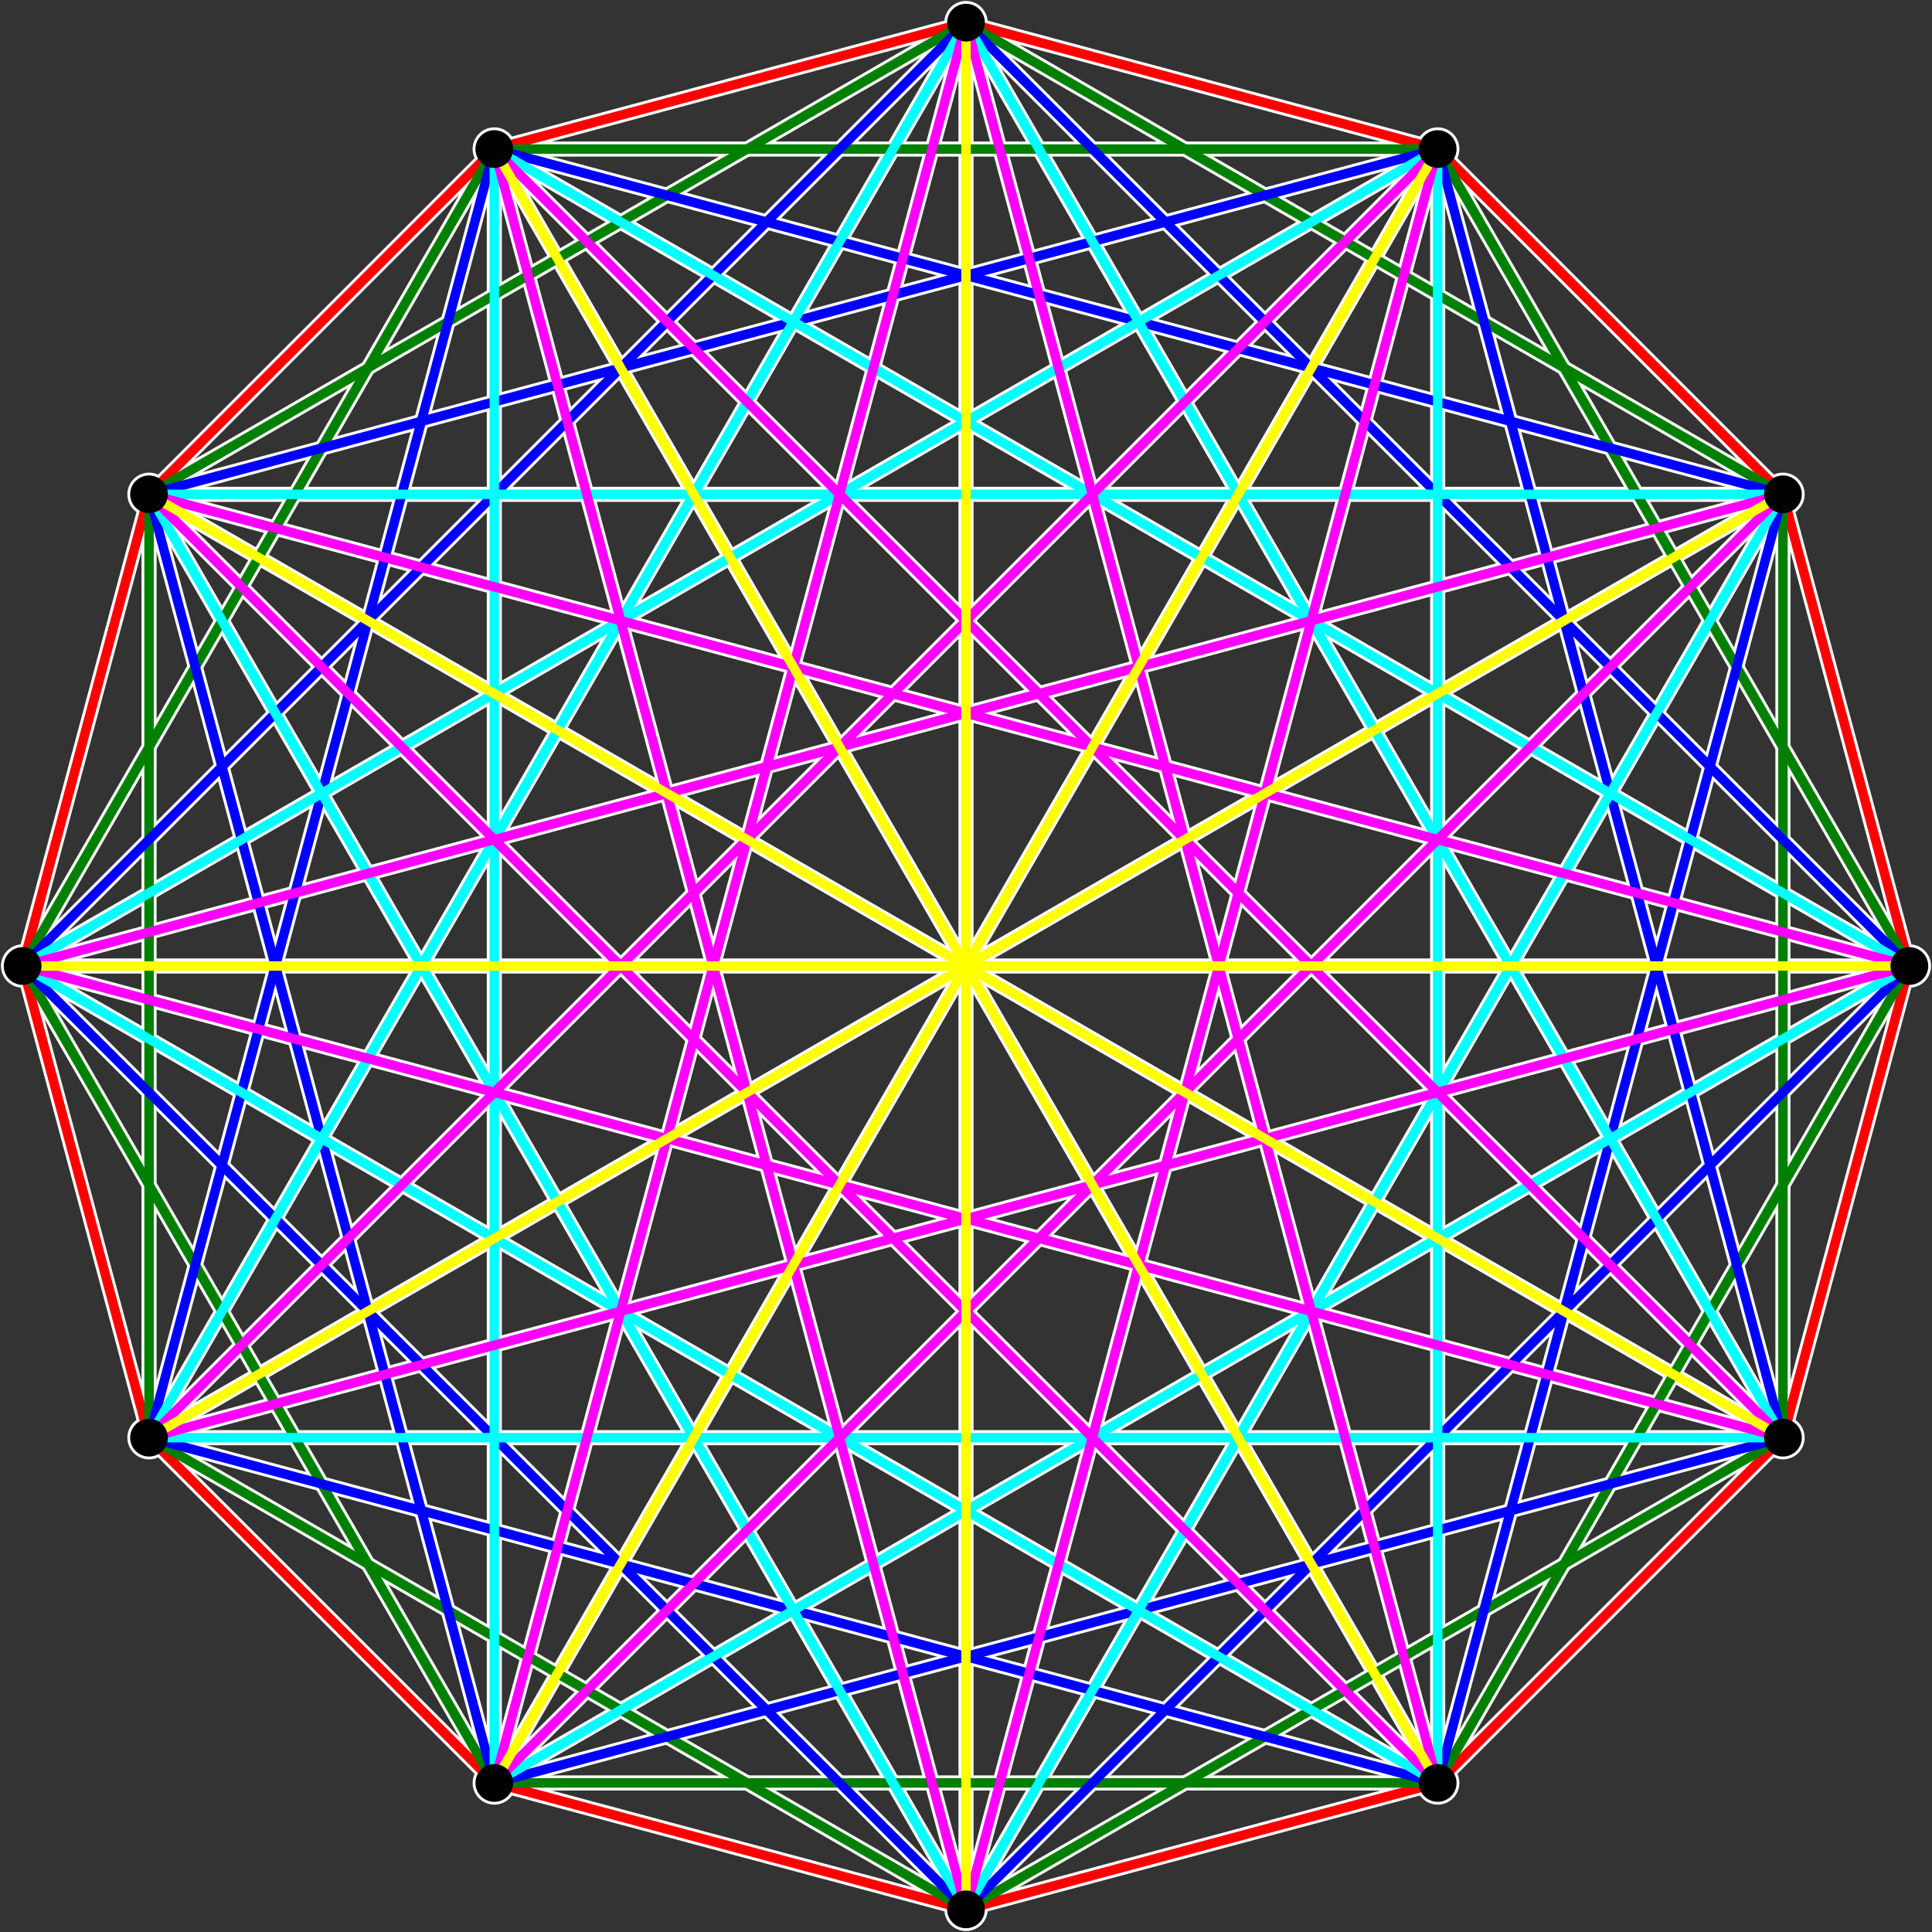 <?xml version="1.0" encoding="UTF-8" standalone="no"?>
<svg width="1024" height="1024" xmlns="http://www.w3.org/2000/svg" xmlns:xlink="http://www.w3.org/1999/xlink">
  <rect width="100%" height="100%" fill="#333333" stroke="none"/>
  <!-- K12 = {12} + {12|2} + {12|3} + {12|4} + {12|5} + {12|6} -->
  <!-- 
      θ , cos(θ) , sin(θ) 
      0 ,  1.    ,  0.    
     30 ,  0.866 ,  0.5   
     60 ,  0.5   ,  0.866 
     90 ,  0     ,  1.    
    120 , -0.5   ,  0.866 
    150 , -0.866 ,  0.5   
    180 , -1.    ,  0.    
    210 , -0.866 , -0.5   
    240 , -0.5   , -0.866 
    270 ,  0     , -1.0   
    300 ,  0.5   , -0.866 
    330 ,  0.866 , -0.5   
  -->
  <!-- background -->
  <g stroke="white" stroke-width="16" transform="translate(512 512) scale(0.5 0.5)">
    <!-- {12} -->
    <g>
      <line x1="1000" y1="0" x2="866" y2="500"/>
      <line x1="866" y1="500" x2="500" y2="866"/>
      <line x1="500" y1="866" x2="0" y2="1000"/>
      <line x1="0" y1="1000" x2="-500" y2="866"/>
      <line x1="-500" y1="866" x2="-866" y2="500"/>
      <line x1="-866" y1="500" x2="-1000" y2="0"/>
      <line x1="-1000" y1="0" x2="-866" y2="-500"/>
      <line x1="-866" y1="-500" x2="-500" y2="-866"/>
      <line x1="-500" y1="-866" x2="0" y2="-1000"/>
      <line x1="0" y1="-1000" x2="500" y2="-866"/>
      <line x1="500" y1="-866" x2="866" y2="-500"/>
      <line x1="866" y1="-500" x2="1000" y2="0"/>
    </g>
    <!-- {12|2} -->
    <g>
      <line x1="1000" y1="0" x2="500" y2="866"/>
      <line x1="500" y1="866" x2="-500" y2="866"/>
      <line x1="-500" y1="866" x2="-1000" y2="0"/>
      <line x1="-1000" y1="0" x2="-500" y2="-866"/>
      <line x1="-500" y1="-866" x2="500" y2="-866"/>
      <line x1="500" y1="-866" x2="1000" y2="0"/>

      <line x1="866" y1="500" x2="0" y2="1000"/>
      <line x1="0" y1="1000" x2="-866" y2="500"/>
      <line x1="-866" y1="500" x2="-866" y2="-500"/>
      <line x1="-866" y1="-500" x2="0" y2="-1000"/>
      <line x1="0" y1="-1000" x2="866" y2="-500"/>
      <line x1="866" y1="-500" x2="866" y2="500"/>
    </g>
    <!-- {12|3} -->
    <g>
      <line x1="1000" y1="0" x2="0" y2="1000"/>
      <line x1="0" y1="1000" x2="-1000" y2="0"/>
      <line x1="-1000" y1="0" x2="0" y2="-1000"/>
      <line x1="0" y1="-1000" x2="1000" y2="0"/>

      <line x1="866" y1="500" x2="-500" y2="866"/>
      <line x1="-500" y1="866" x2="-866" y2="-500"/>
      <line x1="-866" y1="-500" x2="500" y2="-866"/>
      <line x1="500" y1="-866" x2="866" y2="500"/>

      <line x1="500" y1="866" x2="-866" y2="500"/>
      <line x1="-866" y1="500" x2="-500" y2="-866"/>
      <line x1="-500" y1="-866" x2="866" y2="-500"/>
      <line x1="866" y1="-500" x2="500" y2="866"/>
    </g>
    <!-- {12|4} -->
    <g>
      <line x1="1000" y1="0" x2="-500" y2="866"/>
      <line x1="-500" y1="866" x2="-500" y2="-866"/>
      <line x1="-500" y1="-866" x2="1000" y2="0"/>

      <line x1="866" y1="500" x2="-866" y2="500"/>
      <line x1="-866" y1="500" x2="0" y2="-1000"/>
      <line x1="0" y1="-1000" x2="866" y2="500"/>

      <line x1="500" y1="866" x2="-1000" y2="0"/>
      <line x1="-1000" y1="0" x2="500" y2="-866"/>
      <line x1="500" y1="-866" x2="500" y2="866"/>

      <line x1="0" y1="1000" x2="-866" y2="-500"/>
      <line x1="-866" y1="-500" x2="866" y2="-500"/>
      <line x1="866" y1="-500" x2="0" y2="1000"/>
    </g>
    <!-- {12|5} -->
    <g>
      <line x1="1000" y1="0" x2="-866" y2="500"/>
      <line x1="-866" y1="500" x2="500" y2="-866"/>
      <line x1="500" y1="-866" x2="0" y2="1000"/>
      <line x1="0" y1="1000" x2="-500" y2="-866"/>
      <line x1="-500" y1="-866" x2="866" y2="500"/>
      <line x1="866" y1="500" x2="-1000" y2="0"/>
      <line x1="-1000" y1="0" x2="866" y2="-500"/>
      <line x1="866" y1="-500" x2="-500" y2="866"/>
      <line x1="-500" y1="866" x2="0" y2="-1000"/>
      <line x1="0" y1="-1000" x2="500" y2="866"/>
      <line x1="500" y1="866" x2="-866" y2="-500"/>
      <line x1="-866" y1="-500" x2="1000" y2="0"/>
    </g>
    <!-- {12|6} -->
    <g>
      <line x1="1000" y1="0" x2="-1000" y2="0"/>
      <line x1="866" y1="500" x2="-866" y2="-500"/>
      <line x1="500" y1="866" x2="-500" y2="-866"/>
      <line x1="0" y1="1000" x2="0" y2="-1000"/>
      <line x1="-500" y1="866" x2="500" y2="-866"/>
      <line x1="-866" y1="500" x2="866" y2="-500"/>
    </g>
    <!-- corners -->    
    <g fill="white">
      <circle cx="1000" cy="0" r="15"/>
      <circle cx="866" cy="500" r="15"/>
      <circle cx="500" cy="866" r="15"/>
      <circle cx="0" cy="1000" r="15"/>
      <circle cx="-500" cy="866" r="15"/>
      <circle cx="-866" cy="500" r="15"/>
      <circle cx="-1000" cy="0" r="15"/>
      <circle cx="-866" cy="-500" r="15"/>
      <circle cx="-500" cy="-866" r="15"/>
      <circle cx="0" cy="-1000" r="15"/>
      <circle cx="500" cy="-866" r="15"/>
      <circle cx="866" cy="-500" r="15"/>
    </g>
  </g>
  <!-- foreground -->
  <g stroke-width="10" transform="translate(512 512) scale(0.5 0.5)">
    <!-- {12} -->
    <g stroke="red">
      <line x1="1000" y1="0" x2="866" y2="500"/>
      <line x1="866" y1="500" x2="500" y2="866"/>
      <line x1="500" y1="866" x2="0" y2="1000"/>
      <line x1="0" y1="1000" x2="-500" y2="866"/>
      <line x1="-500" y1="866" x2="-866" y2="500"/>
      <line x1="-866" y1="500" x2="-1000" y2="0"/>
      <line x1="-1000" y1="0" x2="-866" y2="-500"/>
      <line x1="-866" y1="-500" x2="-500" y2="-866"/>
      <line x1="-500" y1="-866" x2="0" y2="-1000"/>
      <line x1="0" y1="-1000" x2="500" y2="-866"/>
      <line x1="500" y1="-866" x2="866" y2="-500"/>
      <line x1="866" y1="-500" x2="1000" y2="0"/>
    </g>
    <!-- {12|2} -->
    <g stroke="green">
      <line x1="1000" y1="0" x2="500" y2="866"/>
      <line x1="500" y1="866" x2="-500" y2="866"/>
      <line x1="-500" y1="866" x2="-1000" y2="0"/>
      <line x1="-1000" y1="0" x2="-500" y2="-866"/>
      <line x1="-500" y1="-866" x2="500" y2="-866"/>
      <line x1="500" y1="-866" x2="1000" y2="0"/>

      <line x1="866" y1="500" x2="0" y2="1000"/>
      <line x1="0" y1="1000" x2="-866" y2="500"/>
      <line x1="-866" y1="500" x2="-866" y2="-500"/>
      <line x1="-866" y1="-500" x2="0" y2="-1000"/>
      <line x1="0" y1="-1000" x2="866" y2="-500"/>
      <line x1="866" y1="-500" x2="866" y2="500"/>
    </g>
    <!-- {12|3} -->
    <g stroke="blue">
      <line x1="1000" y1="0" x2="0" y2="1000"/>
      <line x1="0" y1="1000" x2="-1000" y2="0"/>
      <line x1="-1000" y1="0" x2="0" y2="-1000"/>
      <line x1="0" y1="-1000" x2="1000" y2="0"/>

      <line x1="866" y1="500" x2="-500" y2="866"/>
      <line x1="-500" y1="866" x2="-866" y2="-500"/>
      <line x1="-866" y1="-500" x2="500" y2="-866"/>
      <line x1="500" y1="-866" x2="866" y2="500"/>

      <line x1="500" y1="866" x2="-866" y2="500"/>
      <line x1="-866" y1="500" x2="-500" y2="-866"/>
      <line x1="-500" y1="-866" x2="866" y2="-500"/>
      <line x1="866" y1="-500" x2="500" y2="866"/>
    </g>
    <!-- {12|4} -->
    <g stroke="cyan">
      <line x1="1000" y1="0" x2="-500" y2="866"/>
      <line x1="-500" y1="866" x2="-500" y2="-866"/>
      <line x1="-500" y1="-866" x2="1000" y2="0"/>

      <line x1="866" y1="500" x2="-866" y2="500"/>
      <line x1="-866" y1="500" x2="0" y2="-1000"/>
      <line x1="0" y1="-1000" x2="866" y2="500"/>

      <line x1="500" y1="866" x2="-1000" y2="0"/>
      <line x1="-1000" y1="0" x2="500" y2="-866"/>
      <line x1="500" y1="-866" x2="500" y2="866"/>

      <line x1="0" y1="1000" x2="-866" y2="-500"/>
      <line x1="-866" y1="-500" x2="866" y2="-500"/>
      <line x1="866" y1="-500" x2="0" y2="1000"/>
    </g>
    <!-- {12|5} -->
    <g stroke="magenta">
      <line x1="1000" y1="0" x2="-866" y2="500"/>
      <line x1="-866" y1="500" x2="500" y2="-866"/>
      <line x1="500" y1="-866" x2="0" y2="1000"/>
      <line x1="0" y1="1000" x2="-500" y2="-866"/>
      <line x1="-500" y1="-866" x2="866" y2="500"/>
      <line x1="866" y1="500" x2="-1000" y2="0"/>
      <line x1="-1000" y1="0" x2="866" y2="-500"/>
      <line x1="866" y1="-500" x2="-500" y2="866"/>
      <line x1="-500" y1="866" x2="0" y2="-1000"/>
      <line x1="0" y1="-1000" x2="500" y2="866"/>
      <line x1="500" y1="866" x2="-866" y2="-500"/>
      <line x1="-866" y1="-500" x2="1000" y2="0"/>
    </g>
    <!-- {12|6} -->
    <g stroke="yellow">
      <line x1="1000" y1="0" x2="-1000" y2="0"/>
      <line x1="866" y1="500" x2="-866" y2="-500"/>
      <line x1="500" y1="866" x2="-500" y2="-866"/>
      <line x1="0" y1="1000" x2="0" y2="-1000"/>
      <line x1="-500" y1="866" x2="500" y2="-866"/>
      <line x1="-866" y1="500" x2="866" y2="-500"/>
    </g>
    <!-- corners -->    
    <g stroke="black" fill="black">
      <circle cx="1000" cy="0" r="15"/>
      <circle cx="866" cy="500" r="15"/>
      <circle cx="500" cy="866" r="15"/>
      <circle cx="0" cy="1000" r="15"/>
      <circle cx="-500" cy="866" r="15"/>
      <circle cx="-866" cy="500" r="15"/>
      <circle cx="-1000" cy="0" r="15"/>
      <circle cx="-866" cy="-500" r="15"/>
      <circle cx="-500" cy="-866" r="15"/>
      <circle cx="0" cy="-1000" r="15"/>
      <circle cx="500" cy="-866" r="15"/>
      <circle cx="866" cy="-500" r="15"/>
    </g>
  </g>
</svg>
